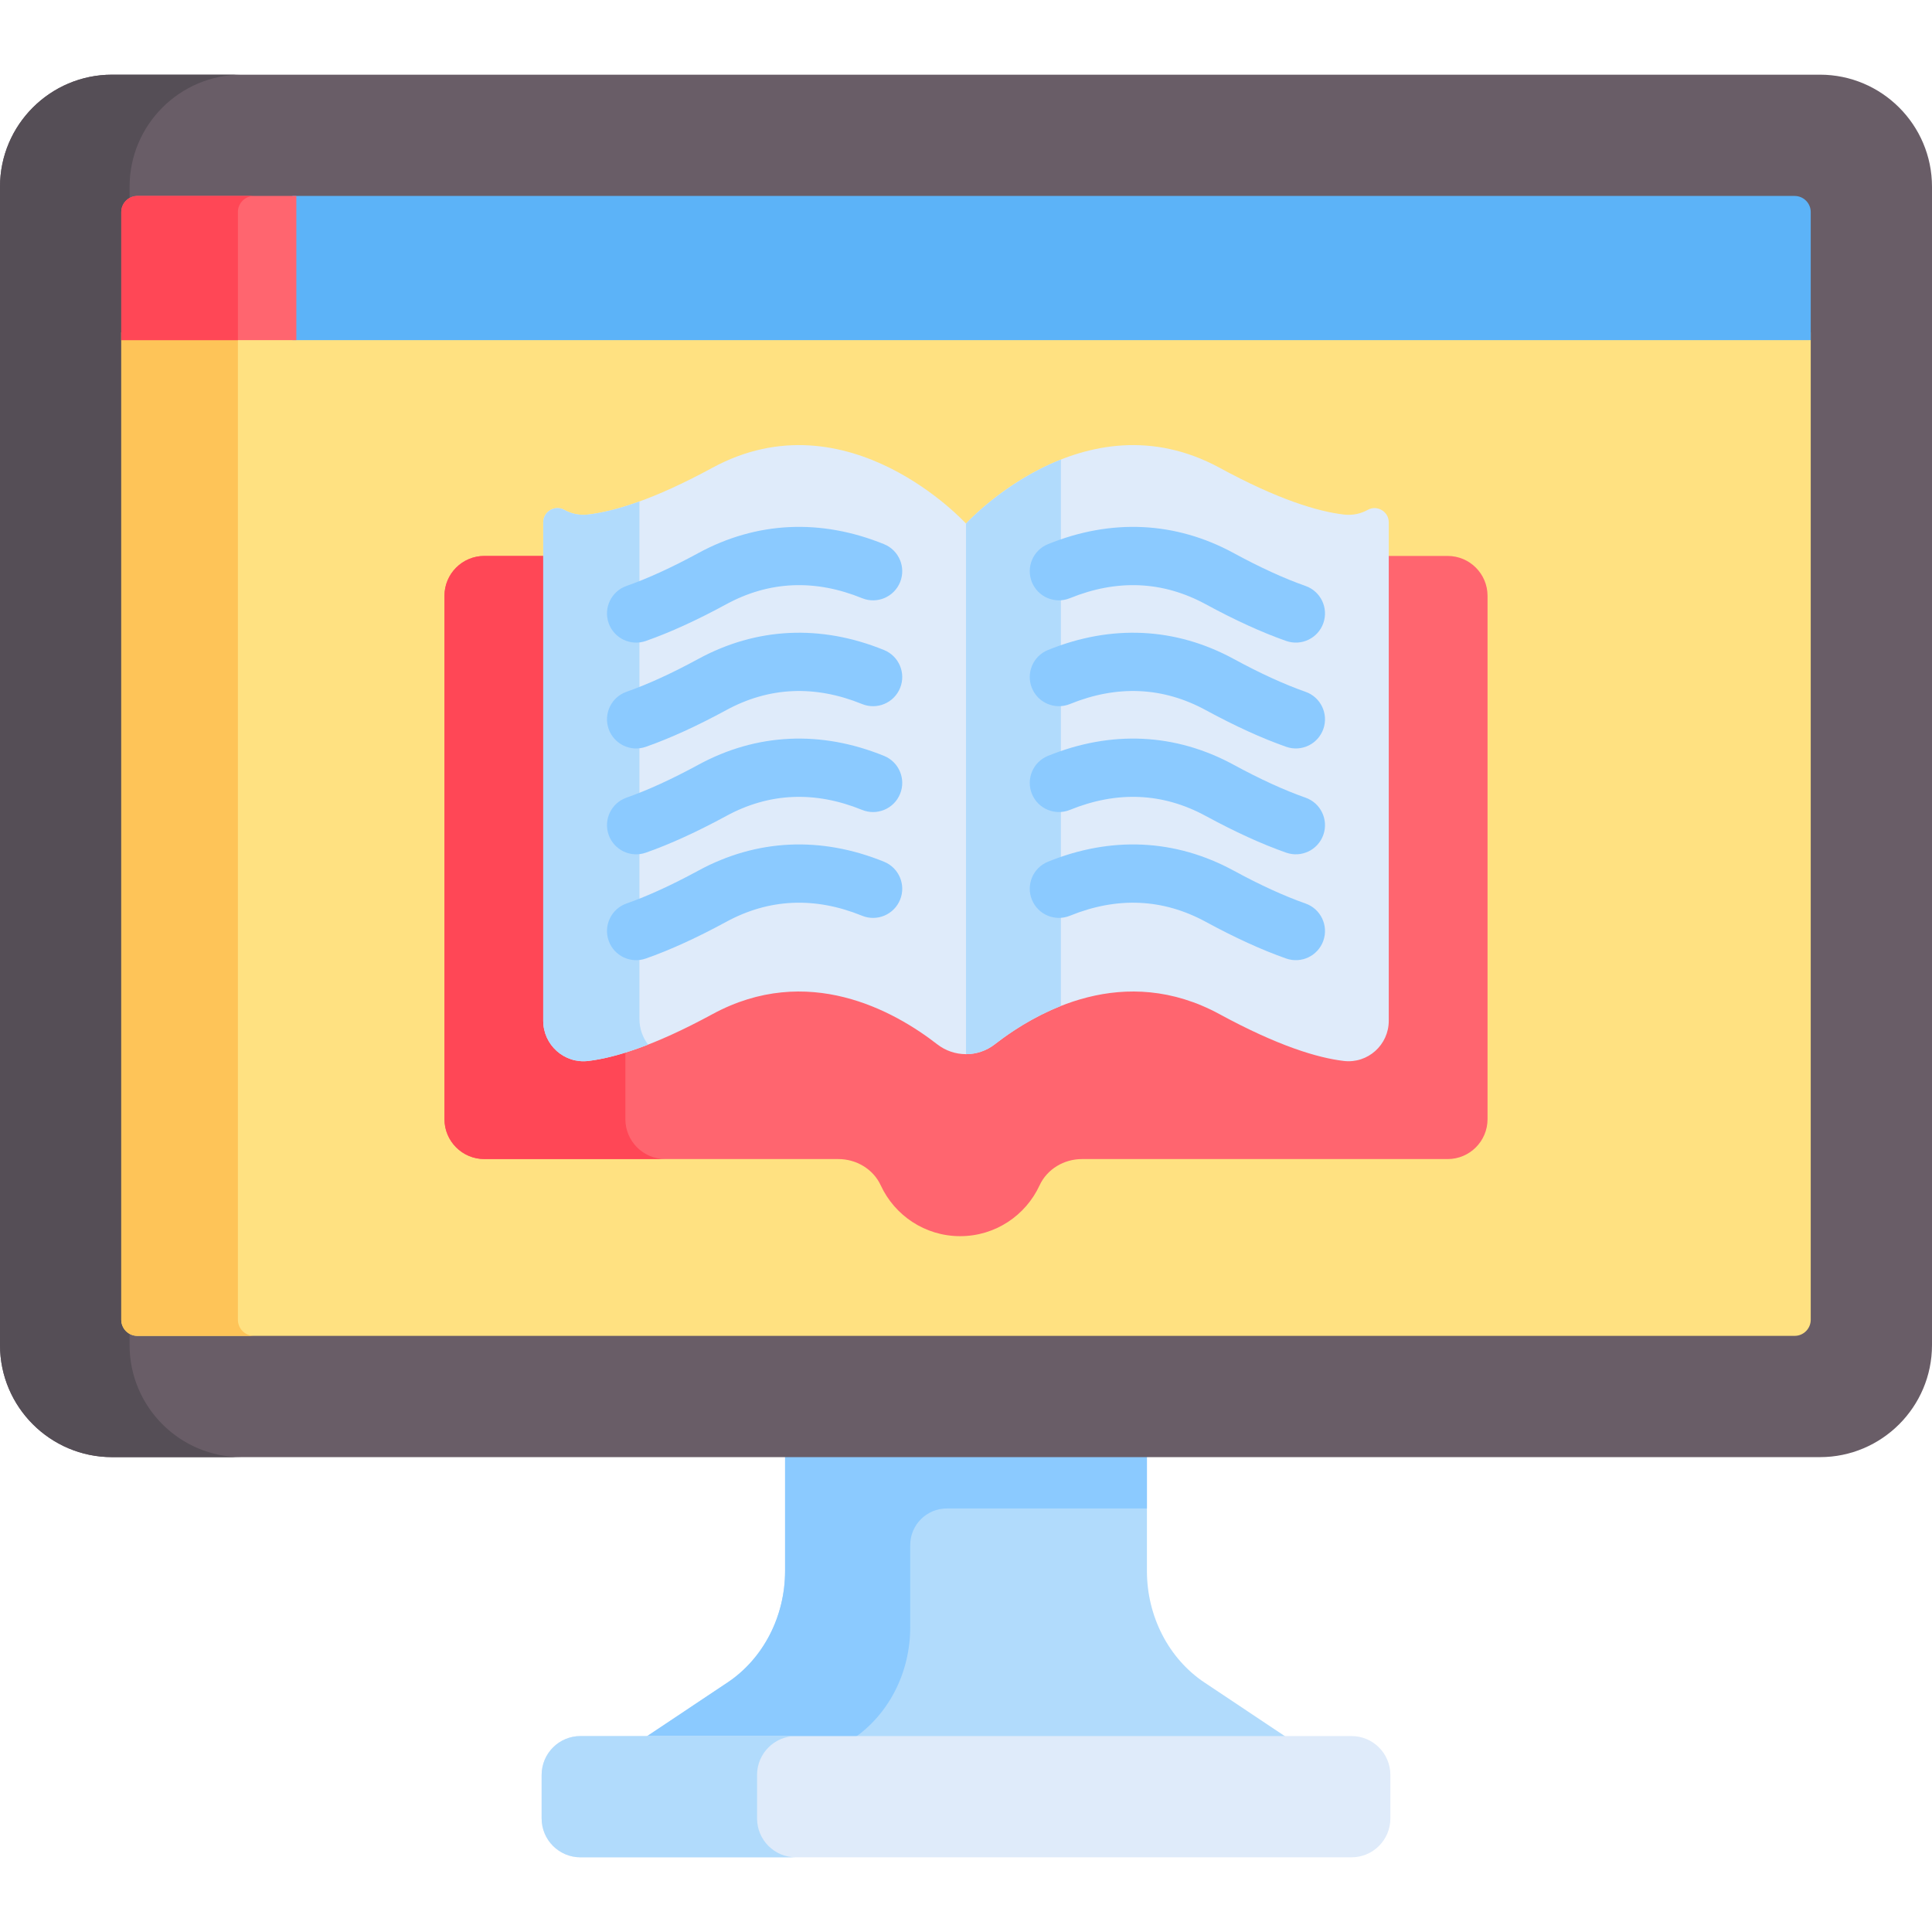 <svg id="Capa_1" enable-background="new 0 0 511.998 511.998" height="512" viewBox="0 0 511.998 511.998" width="512" xmlns="http://www.w3.org/2000/svg"><g><path d="m208.053 384.795v31.521c0 12.054-5.776 23.247-15.263 29.575l-22.914 15.285h172.248l-22.914-15.285c-9.487-6.328-15.263-17.521-15.263-29.575v-31.521c-31.533 0-64.362 0-95.894 0z" fill="#b1dbfc"/><path d="m208.053 384.795v31.521c0 12.054-5.776 23.247-15.263 29.575l-22.915 15.285h55.596l.483-.322c9.487-6.328 15.263-17.521 15.263-29.575v-21.822c0-5.357 4.342-9.699 9.699-9.699h53.029v-14.963z" fill="#8bcaff"/><path d="m358.159 460.07h-204.319c-5.689 0-10.301 4.612-10.301 10.301v11.535c0 5.689 4.612 10.301 10.301 10.301h204.319c5.689 0 10.301-4.612 10.301-10.301v-11.535c0-5.689-4.612-10.301-10.301-10.301z" fill="#dfebfa"/><path d="m200.629 481.906v-11.535c0-5.689 4.612-10.301 10.301-10.301h-57.09c-5.689 0-10.301 4.612-10.301 10.301v11.535c0 5.689 4.612 10.301 10.301 10.301h57.091c-5.69 0-10.302-4.612-10.302-10.301z" fill="#b1dbfc"/><g><g><path d="m482.309 19.791h-452.62c-16.371 0-29.689 13.318-29.689 29.689v306.985c0 16.371 13.318 29.689 29.689 29.689h452.62c16.371 0 29.689-13.318 29.689-29.689v-306.985c0-16.371-13.318-29.689-29.689-29.689z" fill="#695d67"/></g></g><path d="m34.342 356.466v-306.986c0-16.371 13.318-29.689 29.689-29.689h-34.342c-16.371 0-29.689 13.318-29.689 29.689v306.985c0 16.371 13.318 29.689 29.689 29.689h34.341c-16.37.001-29.688-13.318-29.688-29.688z" fill="#554e56"/><g><g><path d="m32.137 88.075v2.06 259.61c0 2.36 1.912 4.272 4.272 4.272h439.181c2.359 0 4.272-1.912 4.272-4.272 0-6.921 0-186.242 0-261.671h-447.725z" fill="#ffe181"/></g></g><path d="m63.045 349.746v-259.61-2.06h-30.908v2.06 259.61c0 2.36 1.912 4.272 4.272 4.272h30.907c-2.359-.001-4.271-1.913-4.271-4.272z" fill="#fec458"/><path d="m475.59 51.928h-398.089v38.207h402.361c0-17.883 0-30.339 0-33.936-.001-2.359-1.913-4.271-4.272-4.271z" fill="#5cb3f8"/><path d="m78.531 51.928h-42.122c-2.359 0-4.272 1.912-4.272 4.272v33.936h46.394z" fill="#ff656f"/><path d="m67.315 51.928h-30.906c-2.359 0-4.272 1.912-4.272 4.272v33.936h30.906v-33.936c0-2.36 1.913-4.272 4.272-4.272z" fill="#ff4756"/><path d="m383.638 147.329h-17.662v118.038c0 6.394-5.561 11.397-11.911 10.646-6.882-.813-15.29-3.928-30.822-12.373-25.286-13.748-48.226-.893-59.64 7.974-2.176 1.69-4.849 2.598-7.604 2.598s-5.428-.908-7.604-2.598c-11.413-8.867-34.354-21.721-59.64-7.974-15.532 8.445-23.939 11.56-30.822 12.373-6.35.75-11.911-4.252-11.911-10.646v-118.038h-17.662c-5.841 0-10.576 4.735-10.576 10.576v138.683c0 5.841 4.735 10.576 10.576 10.576h93.818c4.768 0 9.234 2.652 11.236 6.979 3.676 7.943 11.712 13.453 21.039 13.453s17.364-5.51 21.039-13.453c2.002-4.327 6.468-6.979 11.236-6.979h96.909c5.841 0 10.576-4.735 10.576-10.576v-138.683c.001-5.841-4.734-10.576-10.575-10.576z" fill="#ff656f"/><g><path d="m165.731 296.588v-22.338c-2.921.931-5.453 1.485-7.798 1.762-6.35.75-11.911-4.252-11.911-10.646v-118.037h-17.662c-5.841 0-10.576 4.735-10.576 10.576v138.683c0 5.841 4.735 10.576 10.576 10.576h47.947c-5.841.001-10.576-4.735-10.576-10.576z" fill="#ff4756"/></g><path d="m362.484 135.11c-1.856 1.031-4.037 1.52-6.328 1.251-6.882-.807-17.358-3.919-32.913-12.377-35.995-19.57-67.244 14.771-67.244 14.771l-5.076 6.415v126.453l5.076 7.737c2.755 0 5.428-.908 7.604-2.598 11.413-8.867 34.354-21.721 59.639-7.973 15.532 8.445 26 11.56 32.882 12.373 6.35.75 11.911-4.252 11.911-10.646v-132.091c.002-2.888-3.111-4.669-5.551-3.315z" fill="#dfebfa"/><path d="m281.142 121.789c-15.168 6.008-25.143 16.967-25.143 16.967l-5.076 6.415v126.453l5.076 7.737c2.755 0 5.428-.908 7.604-2.598 4.344-3.375 10.361-7.324 17.538-10.167v-144.807z" fill="#b1dbfc"/><g><g><path d="m340.854 169.862c-6.413-2.25-13.579-5.52-21.302-9.718-11.357-6.173-23.475-6.718-36.018-1.618-3.953 1.606-8.461-.293-10.068-4.246s.294-8.461 4.247-10.067c16.802-6.832 33.821-6.016 49.22 2.356 6.997 3.804 13.402 6.735 19.036 8.712 4.027 1.412 6.145 5.822 4.733 9.849s-5.823 6.144-9.848 4.732z" fill="#8bcaff"/></g></g><g><g><path d="m340.854 197.914c-6.413-2.25-13.579-5.52-21.302-9.718-11.357-6.174-23.475-6.718-36.018-1.618-3.953 1.605-8.461-.294-10.068-4.246-1.607-3.953.294-8.461 4.247-10.067 16.802-6.833 33.821-6.015 49.22 2.356 6.997 3.804 13.402 6.735 19.036 8.712 4.027 1.412 6.145 5.822 4.733 9.849s-5.823 6.144-9.848 4.732z" fill="#8bcaff"/></g></g><g><g><path d="m340.854 225.966c-6.413-2.25-13.579-5.52-21.302-9.718-11.357-6.174-23.475-6.719-36.018-1.618-3.953 1.604-8.461-.294-10.068-4.246-1.607-3.953.294-8.461 4.247-10.067 16.802-6.833 33.821-6.016 49.22 2.356 6.997 3.804 13.402 6.735 19.036 8.712 4.027 1.412 6.145 5.822 4.733 9.849s-5.823 6.144-9.848 4.732z" fill="#8bcaff"/></g></g><g><g><path d="m340.854 254.018c-6.413-2.25-13.579-5.52-21.302-9.718-11.357-6.174-23.475-6.719-36.018-1.618-3.953 1.606-8.461-.294-10.068-4.246-1.607-3.953.294-8.461 4.247-10.067 16.802-6.832 33.821-6.016 49.22 2.356 6.997 3.804 13.402 6.735 19.036 8.712 4.027 1.412 6.145 5.822 4.733 9.849s-5.823 6.144-9.848 4.732z" fill="#8bcaff"/></g></g><path d="m149.514 135.11c1.856 1.031 4.037 1.52 6.328 1.251 6.882-.807 17.358-3.919 32.913-12.377 35.995-19.57 67.244 14.771 67.244 14.771v140.606c-2.755 0-5.428-.908-7.604-2.598-11.413-8.867-34.354-21.721-59.64-7.973-15.532 8.445-26 11.56-32.882 12.373-6.35.75-11.911-4.252-11.911-10.646v-132.092c0-2.888 3.112-4.669 5.552-3.315z" fill="#dfebfa"/><g><path d="m169.458 270.038v-137.149c-5.613 2.033-10.09 3.058-13.616 3.472-2.29.269-4.472-.221-6.328-1.251-2.44-1.355-5.553.426-5.553 3.315v132.092c0 6.394 5.562 11.397 11.911 10.646 3.989-.471 9.194-1.726 15.881-4.334-1.431-1.878-2.295-4.225-2.295-6.791z" fill="#b1dbfc"/></g><g><g><path d="m161.296 165.13c-1.412-4.026.706-8.436 4.732-9.849 5.635-1.977 12.04-4.908 19.037-8.712 15.401-8.374 32.421-9.188 49.22-2.356 3.953 1.608 5.854 6.115 4.247 10.067-1.608 3.953-6.116 5.856-10.068 4.246-12.543-5.102-24.662-4.556-36.018 1.618-7.721 4.198-14.888 7.468-21.301 9.718-4.025 1.412-8.435-.704-9.849-4.732z" fill="#8bcaff"/></g></g><g><g><path d="m161.296 193.182c-1.412-4.026.706-8.436 4.732-9.849 5.635-1.977 12.04-4.908 19.037-8.712 15.401-8.373 32.421-9.188 49.22-2.356 3.953 1.608 5.854 6.115 4.247 10.067-1.608 3.953-6.116 5.856-10.068 4.246-12.543-5.101-24.662-4.557-36.018 1.618-7.721 4.198-14.888 7.468-21.301 9.718-4.025 1.412-8.435-.704-9.849-4.732z" fill="#8bcaff"/></g></g><g><g><path d="m161.296 221.234c-1.412-4.026.706-8.436 4.732-9.849 5.635-1.977 12.04-4.908 19.037-8.712 15.401-8.374 32.421-9.187 49.22-2.356 3.953 1.608 5.854 6.115 4.247 10.067-1.608 3.954-6.116 5.856-10.068 4.246-12.543-5.101-24.662-4.556-36.018 1.618-7.721 4.198-14.888 7.468-21.301 9.718-4.025 1.412-8.435-.704-9.849-4.732z" fill="#8bcaff"/></g></g><g><g><path d="m161.296 249.286c-1.412-4.026.706-8.436 4.732-9.849 5.635-1.977 12.04-4.908 19.037-8.712 15.401-8.373 32.421-9.188 49.22-2.356 3.953 1.608 5.854 6.115 4.247 10.067-1.608 3.954-6.116 5.856-10.068 4.246-12.543-5.101-24.662-4.556-36.018 1.618-7.721 4.198-14.888 7.468-21.301 9.718-4.025 1.412-8.435-.704-9.849-4.732z" fill="#8bcaff"/></g></g></g></svg>